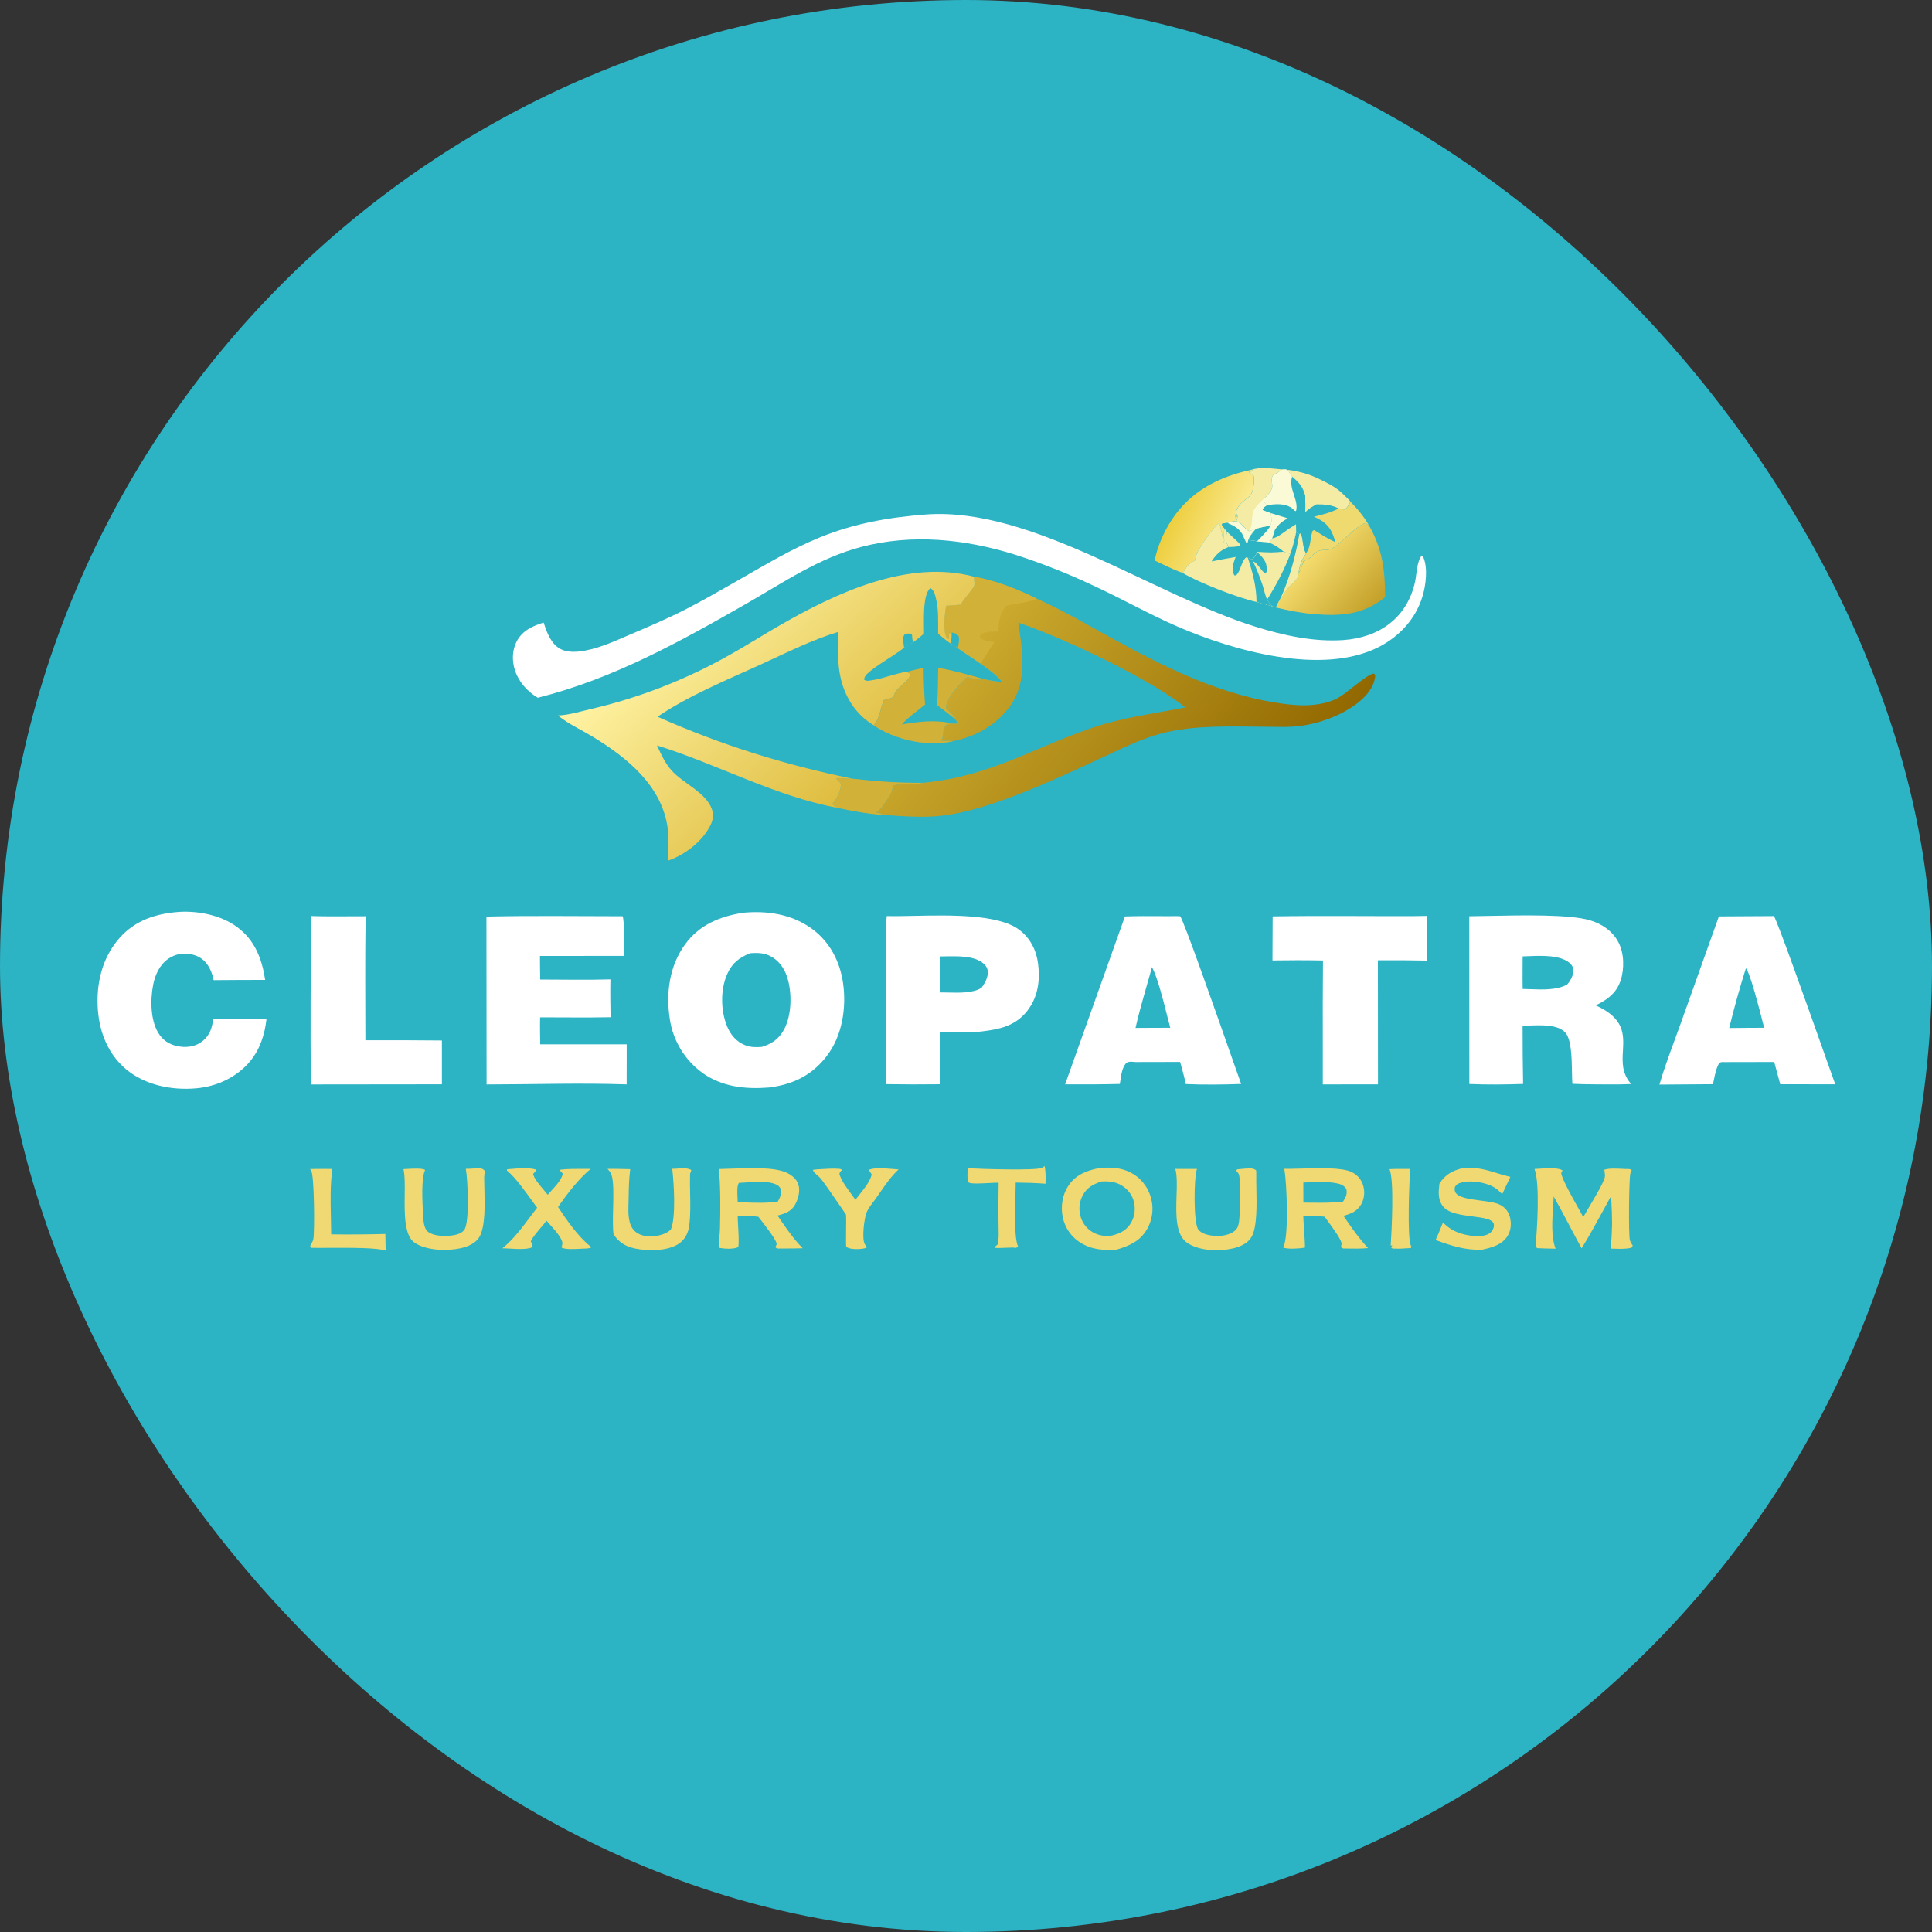 <svg width="40" height="40" viewBox="0 0 40 40" fill="none" xmlns="http://www.w3.org/2000/svg">
<rect x="0" y="0" width="40" height="40" fill="#333333" stroke="none"/>
<g clip-path="url(#clip0_4772_35675)">
<rect width="40" height="40" rx="20" fill="#2CB3C4"/>
<path d="M27.021 10.259C27.028 10.254 26.5 9.718 26.5 9.718C26.73 9.718 27.024 9.783 27.271 9.898C27.715 10.104 27.749 10.178 27.901 10.321C27.924 10.343 27.942 10.362 27.96 10.388C27.926 10.448 27.899 10.52 27.833 10.549C27.79 10.544 27.756 10.542 27.715 10.528C27.551 10.454 27.43 10.441 27.255 10.445C27.168 10.495 27.091 10.539 27.021 10.612C27.029 10.495 27.025 10.377 27.021 10.259Z" fill="#F4ECA4"/>
<path d="M23.906 11.604C23.963 11.315 24.09 11.026 24.248 10.779C24.637 10.175 25.23 9.87 25.914 9.725L25.965 9.751L25.864 9.77L25.858 9.787C25.869 9.792 25.881 9.797 25.892 9.803C25.939 9.828 25.922 9.816 25.957 9.856C25.973 9.96 25.955 10.157 25.895 10.247C25.879 10.27 25.858 10.286 25.836 10.304C25.689 10.425 25.596 10.484 25.578 10.687L25.576 10.71L25.585 10.686L25.581 10.746C25.613 10.702 25.607 10.682 25.612 10.628C25.631 10.688 25.622 10.735 25.595 10.79C25.529 10.796 25.471 10.8 25.411 10.828L25.313 10.837L25.297 10.864C25.317 10.893 25.337 10.924 25.36 10.952C25.293 11.077 25.373 11.144 25.336 11.247C25.309 11.106 25.289 10.962 25.238 10.827C25.153 10.87 24.814 11.36 24.777 11.463C24.761 11.51 24.75 11.559 24.739 11.607C24.652 11.655 24.599 11.687 24.546 11.773C24.533 11.796 24.519 11.817 24.506 11.84L24.475 11.858C24.28 11.789 24.093 11.692 23.906 11.604Z" fill="url(#paint0_linear_4772_35675)"/>
<path fill-rule="evenodd" clip-rule="evenodd" d="M21.647 24.448C21.649 24.345 21.65 24.241 21.626 24.141C21.62 24.145 21.615 24.15 21.61 24.154L21.61 24.154C21.601 24.164 21.591 24.173 21.578 24.179C21.434 24.241 20.262 24.201 20.036 24.187C20.036 24.205 20.035 24.224 20.034 24.244C20.028 24.326 20.023 24.418 20.059 24.485C20.103 24.514 20.326 24.502 20.497 24.493C20.574 24.489 20.641 24.486 20.676 24.487C20.669 24.781 20.668 25.075 20.674 25.368C20.674 25.397 20.674 25.426 20.675 25.456V25.457V25.457V25.457V25.457V25.457V25.457V25.457V25.457V25.457V25.457V25.457C20.678 25.561 20.68 25.67 20.655 25.765L20.602 25.81L20.603 25.834C20.638 25.841 20.722 25.837 20.808 25.834C20.916 25.829 21.027 25.824 21.048 25.841L21.04 25.818L21.084 25.822L21.08 25.812L21.072 25.794C20.999 25.603 21.014 25.099 21.024 24.742V24.742C21.026 24.641 21.029 24.551 21.029 24.484C21.236 24.486 21.44 24.493 21.646 24.508C21.646 24.488 21.647 24.468 21.647 24.449V24.449V24.448V24.448V24.448V24.448V24.448V24.448V24.448V24.448V24.448ZM28.767 24.207C28.868 24.2 28.971 24.201 29.073 24.202C29.116 24.202 29.157 24.203 29.199 24.202C29.175 24.456 29.133 25.622 29.209 25.784C29.212 25.791 29.216 25.797 29.219 25.803L29.219 25.803L29.219 25.803L29.224 25.812L29.208 25.839C29.183 25.841 29.158 25.842 29.133 25.844L29.133 25.844C29.052 25.849 28.969 25.854 28.888 25.851C28.881 25.851 28.875 25.851 28.869 25.851C28.838 25.851 28.819 25.851 28.794 25.823L28.808 25.831L28.825 25.785L28.793 25.787C28.812 25.503 28.869 24.416 28.767 24.207ZM6.418 24.204C6.525 24.201 6.633 24.201 6.741 24.201C6.788 24.202 6.835 24.202 6.882 24.202C6.835 24.526 6.843 24.873 6.851 25.21L6.851 25.21C6.854 25.327 6.856 25.443 6.857 25.556C7.23 25.561 7.604 25.558 7.978 25.548L7.985 25.893C7.821 25.83 7.231 25.833 6.806 25.835C6.651 25.836 6.517 25.836 6.435 25.834L6.422 25.792C6.447 25.751 6.48 25.698 6.488 25.651C6.516 25.486 6.508 24.321 6.441 24.233C6.436 24.226 6.431 24.22 6.426 24.214L6.426 24.214L6.418 24.204ZM17.786 24.743L17.786 24.743C17.892 24.611 18.024 24.448 18.047 24.314C18.024 24.282 18.007 24.255 17.99 24.22C18.105 24.171 18.31 24.188 18.474 24.202C18.523 24.206 18.567 24.21 18.605 24.212C18.459 24.344 18.337 24.52 18.221 24.688C18.186 24.739 18.151 24.789 18.117 24.837C18.106 24.852 18.094 24.867 18.082 24.883C18.031 24.95 17.977 25.02 17.945 25.095C17.892 25.216 17.84 25.641 17.903 25.755C17.911 25.769 17.92 25.782 17.928 25.796L17.928 25.796L17.929 25.796L17.929 25.796L17.929 25.796L17.929 25.796L17.929 25.796L17.929 25.796L17.929 25.796L17.929 25.796L17.929 25.796C17.935 25.806 17.942 25.816 17.948 25.826L17.94 25.83C17.925 25.837 17.916 25.842 17.894 25.846C17.793 25.866 17.604 25.875 17.521 25.814C17.514 25.799 17.515 25.652 17.517 25.498V25.498V25.498V25.498V25.498V25.498V25.498V25.498V25.498V25.498C17.519 25.353 17.52 25.202 17.515 25.145C17.474 25.085 17.433 25.025 17.391 24.965C17.265 24.781 17.139 24.597 17.006 24.417C16.985 24.389 16.956 24.363 16.927 24.338L16.927 24.338C16.885 24.301 16.844 24.264 16.827 24.222L16.899 24.212C16.938 24.21 16.978 24.207 17.018 24.205C17.126 24.198 17.236 24.191 17.342 24.198L17.359 24.199C17.39 24.2 17.412 24.201 17.434 24.226L17.425 24.234C17.393 24.259 17.389 24.263 17.379 24.308C17.416 24.438 17.522 24.581 17.616 24.709C17.65 24.755 17.682 24.799 17.71 24.84C17.732 24.811 17.758 24.778 17.786 24.743ZM12.974 24.205C12.842 24.201 12.71 24.198 12.578 24.201C12.613 24.24 12.643 24.276 12.661 24.326C12.707 24.465 12.7 24.742 12.694 25.013V25.013C12.689 25.217 12.684 25.417 12.702 25.553C12.812 25.724 12.956 25.809 13.155 25.85C13.423 25.905 13.831 25.904 14.06 25.745C14.189 25.655 14.252 25.519 14.271 25.366C14.297 25.152 14.293 24.931 14.288 24.71C14.285 24.574 14.283 24.439 14.287 24.305L14.313 24.226C14.242 24.179 14.132 24.187 14.031 24.194C13.991 24.197 13.952 24.2 13.918 24.199C13.952 24.48 13.998 25.21 13.889 25.456C13.788 25.558 13.606 25.596 13.468 25.597C13.351 25.598 13.227 25.57 13.14 25.487C13 25.353 13.007 25.117 13.012 24.925L13.012 24.925C13.013 24.901 13.014 24.877 13.014 24.855L13.015 24.814C13.018 24.612 13.021 24.408 13.048 24.207L12.974 24.205ZM10.498 24.209C10.52 24.207 10.542 24.205 10.566 24.203C10.734 24.189 10.953 24.171 11.096 24.215C11.094 24.223 11.092 24.229 11.091 24.234L11.091 24.234L11.091 24.234C11.09 24.241 11.089 24.245 11.087 24.249C11.085 24.253 11.082 24.256 11.075 24.263L11.075 24.263L11.075 24.263L11.075 24.263L11.062 24.279C11.056 24.285 11.051 24.291 11.045 24.297L11.037 24.306C11.057 24.401 11.169 24.533 11.26 24.639C11.291 24.675 11.319 24.709 11.34 24.736C11.359 24.714 11.382 24.689 11.407 24.661C11.507 24.553 11.636 24.411 11.651 24.299L11.598 24.239L11.603 24.217C11.759 24.199 11.92 24.2 12.079 24.2C12.13 24.201 12.18 24.201 12.23 24.2C11.982 24.404 11.736 24.725 11.554 24.99C11.733 25.262 11.959 25.589 12.213 25.796L12.228 25.808L12.234 25.813L12.232 25.834L12.161 25.848C12.134 25.848 12.097 25.85 12.055 25.852C11.907 25.861 11.697 25.873 11.625 25.827L11.63 25.809C11.636 25.788 11.643 25.765 11.644 25.747C11.649 25.643 11.477 25.453 11.37 25.336C11.348 25.311 11.329 25.29 11.314 25.273C11.278 25.323 11.236 25.372 11.193 25.422L11.193 25.422C11.117 25.512 11.039 25.603 10.989 25.697L10.996 25.714C11.013 25.748 11.027 25.778 11.025 25.819C10.921 25.873 10.713 25.86 10.547 25.85L10.547 25.85C10.492 25.847 10.441 25.844 10.401 25.844C10.621 25.669 10.806 25.423 10.98 25.189C11.028 25.126 11.074 25.064 11.121 25.004C11.095 24.969 11.066 24.929 11.034 24.886C10.884 24.677 10.68 24.395 10.53 24.265C10.523 24.26 10.516 24.254 10.509 24.248L10.497 24.238L10.498 24.209ZM9.787 24.194C9.739 24.198 9.691 24.201 9.644 24.199C9.685 24.41 9.725 25.31 9.613 25.462C9.547 25.552 9.411 25.575 9.307 25.585C9.173 25.597 8.962 25.588 8.853 25.496C8.774 25.429 8.765 25.261 8.76 25.159L8.759 25.152L8.757 25.117C8.745 24.885 8.718 24.394 8.801 24.224C8.751 24.183 8.546 24.195 8.423 24.202C8.394 24.204 8.37 24.205 8.353 24.206L8.354 24.212L8.358 24.228C8.383 24.355 8.381 24.54 8.379 24.738V24.738C8.374 25.136 8.369 25.588 8.588 25.732C8.835 25.893 9.26 25.905 9.541 25.842C9.68 25.811 9.84 25.746 9.919 25.62C10.052 25.408 10.038 24.924 10.028 24.581L10.028 24.581C10.026 24.502 10.024 24.43 10.024 24.371L10.037 24.24L10.033 24.237C10 24.206 9.985 24.192 9.934 24.189C9.886 24.186 9.837 24.189 9.787 24.194ZM24.334 24.201L24.783 24.202L24.779 24.212C24.777 24.219 24.775 24.226 24.773 24.232C24.721 24.412 24.707 25.311 24.808 25.453C24.86 25.526 24.965 25.56 25.049 25.575C25.205 25.604 25.412 25.593 25.545 25.497C25.618 25.445 25.639 25.387 25.652 25.301C25.674 25.153 25.695 24.428 25.648 24.31C25.642 24.295 25.626 24.276 25.612 24.259L25.612 24.259C25.606 24.251 25.6 24.244 25.595 24.238L25.613 24.211C25.633 24.209 25.654 24.207 25.674 24.205C25.739 24.198 25.805 24.191 25.87 24.191C25.924 24.19 25.968 24.196 26.008 24.234L26.01 24.323C26.008 24.401 26.01 24.5 26.012 24.609V24.609V24.609V24.61V24.61V24.61V24.61C26.019 24.956 26.028 25.407 25.911 25.61C25.834 25.743 25.675 25.812 25.531 25.846C25.246 25.912 24.833 25.901 24.585 25.735C24.334 25.568 24.347 25.148 24.359 24.761C24.366 24.558 24.372 24.364 24.339 24.221L24.336 24.208L24.334 24.201ZM30.977 24.284C30.758 24.217 30.577 24.162 30.291 24.183C30.074 24.236 29.923 24.314 29.801 24.508L29.8 24.516C29.782 24.687 29.765 24.844 29.884 24.986C29.998 25.121 30.256 25.155 30.488 25.185C30.729 25.216 30.941 25.243 30.93 25.378C30.925 25.443 30.887 25.506 30.831 25.54C30.688 25.628 30.418 25.589 30.266 25.544C30.104 25.494 29.995 25.431 29.875 25.31C29.862 25.341 29.85 25.372 29.837 25.403L29.837 25.403C29.801 25.494 29.764 25.585 29.722 25.673C30.047 25.791 30.333 25.887 30.684 25.873C30.883 25.83 31.099 25.774 31.214 25.587C31.285 25.473 31.294 25.325 31.261 25.197C31.23 25.081 31.159 24.996 31.053 24.942C30.964 24.897 30.811 24.877 30.655 24.857C30.419 24.826 30.174 24.794 30.127 24.674C30.116 24.645 30.117 24.618 30.119 24.588V24.588L30.119 24.584C30.144 24.536 30.161 24.517 30.212 24.498C30.417 24.421 30.753 24.475 30.935 24.583C30.997 24.619 31.053 24.672 31.101 24.725C31.118 24.689 31.135 24.653 31.152 24.616L31.152 24.616C31.191 24.532 31.23 24.449 31.271 24.366L31.248 24.361C31.147 24.336 31.059 24.309 30.977 24.284ZM31.77 24.203C31.794 24.202 31.828 24.2 31.867 24.197C32.027 24.187 32.28 24.171 32.35 24.235L32.323 24.287C32.333 24.401 32.556 24.798 32.693 25.041L32.693 25.041L32.693 25.041C32.73 25.108 32.762 25.164 32.78 25.198C32.808 25.148 32.852 25.074 32.901 24.989L32.901 24.989L32.901 24.989C33.03 24.772 33.198 24.489 33.225 24.376C33.233 24.341 33.227 24.298 33.221 24.26V24.26V24.26V24.26L33.219 24.242L33.215 24.219C33.313 24.186 33.452 24.193 33.569 24.199C33.596 24.201 33.623 24.202 33.647 24.203C33.657 24.203 33.667 24.203 33.678 24.203C33.717 24.202 33.756 24.201 33.783 24.229L33.782 24.231C33.769 24.253 33.759 24.271 33.754 24.297C33.725 24.433 33.715 25.552 33.744 25.673C33.752 25.707 33.772 25.741 33.792 25.77L33.797 25.777L33.801 25.782L33.805 25.788L33.776 25.832C33.674 25.86 33.553 25.856 33.44 25.853C33.407 25.852 33.375 25.851 33.344 25.851C33.365 25.695 33.37 25.539 33.375 25.382L33.376 25.326C33.376 25.176 33.369 25.027 33.362 24.878L33.362 24.878L33.357 24.761C33.297 24.869 33.237 24.978 33.178 25.087L33.178 25.087L33.178 25.087L33.178 25.087C33.038 25.343 32.899 25.598 32.746 25.844C32.656 25.683 32.57 25.519 32.483 25.355L32.483 25.355L32.483 25.355C32.38 25.159 32.277 24.964 32.167 24.771C32.165 24.837 32.16 24.909 32.155 24.984L32.155 24.984C32.136 25.275 32.113 25.614 32.207 25.852L32.148 25.851C32.039 25.849 31.93 25.847 31.821 25.841L31.806 25.813L31.789 25.825C31.825 25.473 31.887 24.51 31.77 24.203ZM33.776 25.832L33.787 25.829L33.774 25.835L33.776 25.832ZM26.589 24.2C26.674 24.202 26.788 24.198 26.917 24.195C27.297 24.183 27.796 24.168 27.992 24.27C28.11 24.33 28.194 24.432 28.227 24.56C28.26 24.687 28.246 24.825 28.179 24.939C28.093 25.083 27.97 25.13 27.815 25.172C27.973 25.406 28.131 25.633 28.325 25.84C28.177 25.854 28.028 25.851 27.879 25.849L27.819 25.848L27.816 25.848C27.814 25.848 27.811 25.848 27.809 25.847C27.759 25.832 27.762 25.82 27.77 25.786C27.771 25.777 27.774 25.767 27.776 25.756C27.787 25.686 27.595 25.422 27.487 25.276C27.46 25.238 27.438 25.208 27.426 25.191C27.305 25.176 27.183 25.175 27.061 25.173L26.983 25.172C26.983 25.208 26.99 25.317 26.998 25.436C27.01 25.613 27.023 25.812 27.015 25.831C26.897 25.849 26.676 25.868 26.565 25.829L26.57 25.819L26.578 25.8C26.682 25.572 26.643 24.505 26.593 24.224L26.591 24.209L26.589 24.2ZM26.984 24.483C27.035 24.482 27.087 24.48 27.14 24.479C27.321 24.472 27.512 24.466 27.682 24.501C27.767 24.518 27.826 24.544 27.875 24.618C27.898 24.726 27.863 24.788 27.807 24.877C27.589 24.905 27.367 24.903 27.146 24.9C27.092 24.9 27.039 24.899 26.985 24.899L26.984 24.483ZM15.138 24.196C15.043 24.2 14.956 24.203 14.883 24.204C14.921 24.609 14.915 25.028 14.906 25.434C14.905 25.485 14.9 25.538 14.895 25.591L14.895 25.591C14.887 25.673 14.879 25.755 14.885 25.832C14.984 25.857 15.193 25.866 15.284 25.82C15.302 25.74 15.291 25.537 15.281 25.369V25.368V25.368C15.277 25.291 15.273 25.221 15.273 25.174L15.316 25.174C15.444 25.174 15.572 25.174 15.7 25.192L15.722 25.22C15.817 25.34 16.097 25.696 16.079 25.762C16.076 25.775 16.063 25.799 16.055 25.815L16.052 25.822C16.084 25.851 16.106 25.85 16.14 25.849C16.149 25.849 16.159 25.848 16.17 25.848C16.217 25.848 16.264 25.848 16.31 25.848C16.413 25.847 16.517 25.847 16.619 25.843C16.431 25.654 16.28 25.433 16.129 25.213L16.129 25.213L16.098 25.167C16.253 25.126 16.382 25.084 16.464 24.936C16.529 24.817 16.572 24.653 16.528 24.521C16.492 24.412 16.398 24.335 16.298 24.285C16.042 24.16 15.523 24.181 15.138 24.196ZM15.436 24.483C15.386 24.486 15.338 24.49 15.297 24.491C15.256 24.556 15.264 24.696 15.27 24.804V24.804L15.27 24.804C15.271 24.836 15.273 24.866 15.273 24.889C15.316 24.891 15.359 24.892 15.402 24.894L15.402 24.894C15.635 24.903 15.871 24.912 16.102 24.878C16.146 24.804 16.183 24.726 16.168 24.637C16.161 24.596 16.13 24.559 16.095 24.538C15.938 24.446 15.655 24.467 15.436 24.483ZM22.763 24.183C22.986 24.164 23.206 24.172 23.409 24.277C23.434 24.29 23.458 24.304 23.481 24.319C23.505 24.334 23.527 24.351 23.549 24.368C23.571 24.386 23.592 24.404 23.611 24.424C23.631 24.444 23.65 24.465 23.668 24.486C23.686 24.508 23.702 24.53 23.718 24.554C23.733 24.577 23.748 24.601 23.761 24.626C23.774 24.651 23.785 24.676 23.796 24.702C23.806 24.728 23.816 24.754 23.823 24.781C23.828 24.795 23.831 24.809 23.835 24.823C23.838 24.837 23.842 24.851 23.844 24.865C23.847 24.879 23.85 24.893 23.852 24.907C23.854 24.922 23.855 24.936 23.857 24.95C23.858 24.965 23.859 24.979 23.86 24.993C23.86 25.008 23.86 25.022 23.86 25.036C23.86 25.051 23.86 25.065 23.859 25.079C23.858 25.094 23.857 25.108 23.855 25.123C23.853 25.137 23.851 25.151 23.849 25.165C23.847 25.18 23.844 25.194 23.841 25.208C23.838 25.222 23.834 25.236 23.831 25.25C23.827 25.264 23.823 25.277 23.818 25.291C23.814 25.305 23.809 25.318 23.804 25.332C23.799 25.345 23.793 25.358 23.787 25.372C23.782 25.385 23.775 25.398 23.769 25.41C23.762 25.423 23.756 25.436 23.748 25.448C23.605 25.698 23.381 25.794 23.119 25.871C22.851 25.889 22.606 25.876 22.37 25.728C22.358 25.721 22.347 25.713 22.335 25.705C22.323 25.697 22.312 25.688 22.301 25.68C22.29 25.671 22.279 25.662 22.268 25.653C22.258 25.644 22.247 25.634 22.237 25.625C22.227 25.615 22.217 25.605 22.207 25.595C22.198 25.584 22.188 25.574 22.179 25.563C22.17 25.552 22.161 25.541 22.153 25.53C22.144 25.519 22.136 25.508 22.128 25.496C22.12 25.484 22.113 25.472 22.105 25.46C22.098 25.448 22.091 25.436 22.084 25.424C22.077 25.411 22.071 25.399 22.065 25.386C22.059 25.373 22.053 25.36 22.048 25.347C22.043 25.334 22.038 25.321 22.033 25.308C22.028 25.295 22.024 25.281 22.02 25.268C22.016 25.254 22.012 25.241 22.009 25.227C22.006 25.213 22.003 25.2 22 25.186C21.958 24.968 21.998 24.728 22.123 24.544C22.278 24.317 22.506 24.233 22.763 24.183ZM22.805 24.461C22.927 24.454 23.06 24.464 23.173 24.517C23.311 24.584 23.417 24.697 23.465 24.843C23.514 24.995 23.501 25.17 23.421 25.309C23.333 25.465 23.198 25.536 23.03 25.578C22.907 25.599 22.798 25.59 22.681 25.54C22.664 25.533 22.648 25.525 22.631 25.516C22.615 25.506 22.599 25.497 22.584 25.486C22.569 25.475 22.554 25.464 22.54 25.452C22.526 25.439 22.513 25.427 22.5 25.413C22.487 25.399 22.475 25.385 22.464 25.371C22.453 25.356 22.442 25.341 22.432 25.325C22.423 25.309 22.414 25.293 22.406 25.276C22.398 25.259 22.39 25.242 22.384 25.225C22.329 25.075 22.338 24.9 22.412 24.758C22.501 24.585 22.629 24.521 22.805 24.461Z" fill="#F0D973"/>
<path d="M25.595 10.789C25.725 10.83 25.751 10.931 25.859 10.996L26.009 10.942C25.945 11.017 25.887 11.082 25.846 11.172C25.914 11.198 25.963 11.179 26.022 11.209C26.107 11.216 26.197 11.218 26.28 11.233C26.393 11.283 26.488 11.341 26.581 11.425C26.626 11.44 26.67 11.456 26.716 11.464C26.765 11.315 26.805 11.169 26.836 11.015L26.902 11.055L26.931 11.039C26.99 11.175 26.962 11.322 27.04 11.459C26.95 11.6 26.907 11.695 26.887 11.865C26.882 11.895 26.877 11.935 26.863 11.962C26.821 12.04 26.725 12.105 26.666 12.174C26.608 12.242 26.582 12.318 26.516 12.381C26.479 12.446 26.446 12.509 26.417 12.578L26.344 12.552L26.015 12.462C25.636 12.382 24.809 12.058 24.476 11.857L24.506 11.839C24.519 11.816 24.533 11.795 24.546 11.773C24.599 11.687 24.652 11.654 24.74 11.606C24.75 11.558 24.761 11.509 24.778 11.463C24.814 11.359 25.153 10.869 25.238 10.826C25.289 10.962 25.309 11.105 25.336 11.247C25.373 11.144 25.293 11.076 25.36 10.951C25.337 10.923 25.317 10.893 25.297 10.863L25.313 10.836L25.411 10.827C25.471 10.8 25.53 10.796 25.595 10.789Z" fill="#F4ECA4"/>
<path d="M25.595 10.789C25.725 10.83 25.751 10.931 25.859 10.996L26.009 10.942C25.945 11.017 25.887 11.082 25.846 11.172C25.914 11.198 25.963 11.179 26.022 11.209C26.106 11.216 26.197 11.218 26.28 11.233C26.393 11.283 26.488 11.341 26.581 11.425C26.391 11.445 26.221 11.439 26.031 11.429C26 11.494 25.969 11.537 25.919 11.588C25.885 11.559 25.877 11.557 25.835 11.549L25.798 11.54C25.701 11.625 25.695 11.787 25.614 11.887C25.588 11.919 25.603 11.909 25.558 11.914C25.554 11.906 25.549 11.899 25.545 11.891C25.515 11.821 25.513 11.73 25.538 11.659C25.554 11.615 25.568 11.571 25.583 11.527C25.577 11.53 25.572 11.533 25.566 11.534C25.406 11.563 25.244 11.59 25.084 11.623C25.178 11.48 25.273 11.385 25.436 11.325C25.422 11.296 25.407 11.267 25.395 11.237C25.361 11.152 25.378 11.097 25.412 11.016L25.36 10.951C25.337 10.923 25.317 10.893 25.297 10.863L25.313 10.836L25.411 10.827C25.471 10.8 25.53 10.796 25.595 10.789Z" fill="#2CB3C4"/>
<path d="M25.595 10.789C25.725 10.83 25.751 10.931 25.859 10.996L26.009 10.942C25.945 11.017 25.887 11.082 25.846 11.172L25.829 11.24L25.805 11.244L25.752 11.126C25.713 11.198 25.682 11.193 25.651 11.24L25.683 11.284C25.627 11.327 25.507 11.32 25.436 11.325C25.422 11.296 25.408 11.267 25.395 11.237C25.361 11.152 25.378 11.097 25.412 11.016L25.36 10.951C25.337 10.923 25.317 10.893 25.297 10.863L25.313 10.836L25.411 10.827C25.471 10.8 25.53 10.796 25.595 10.789Z" fill="#2CB3C4"/>
<path d="M25.412 11.017L25.651 11.241L25.683 11.285C25.627 11.328 25.507 11.321 25.436 11.326C25.422 11.297 25.408 11.268 25.395 11.238C25.361 11.153 25.378 11.098 25.412 11.017Z" fill="#F4ECA4"/>
<path d="M25.595 10.789C25.725 10.83 25.751 10.931 25.859 10.996L26.009 10.942C25.945 11.017 25.887 11.082 25.846 11.172L25.829 11.24L25.805 11.244L25.751 11.126C25.747 11.116 25.744 11.107 25.74 11.097C25.677 10.952 25.55 10.883 25.411 10.827C25.471 10.8 25.529 10.796 25.595 10.789Z" fill="#FAFAD7"/>
<path d="M26.902 11.056L26.931 11.039C26.99 11.175 26.962 11.323 27.04 11.459C26.95 11.6 26.907 11.696 26.887 11.866C26.882 11.896 26.877 11.936 26.863 11.962C26.821 12.041 26.725 12.106 26.666 12.175C26.608 12.243 26.582 12.319 26.516 12.382C26.479 12.446 26.446 12.51 26.417 12.578L26.344 12.553L26.015 12.463C26.013 12.14 25.936 11.853 25.835 11.549C25.878 11.558 25.885 11.56 25.919 11.589C25.969 11.537 26 11.495 26.031 11.43C26.222 11.44 26.391 11.446 26.581 11.425C26.626 11.44 26.67 11.457 26.716 11.465C26.765 11.315 26.805 11.17 26.836 11.016L26.902 11.056Z" fill="#F4ECA4"/>
<path d="M25.919 11.589C25.969 11.538 26 11.495 26.031 11.431C26.135 11.533 26.226 11.618 26.226 11.775C26.226 11.825 26.232 11.837 26.197 11.876C26.1 11.806 26.046 11.667 25.942 11.619C26.018 11.783 26.084 11.945 26.141 12.117C26.171 12.209 26.192 12.328 26.235 12.413C26.264 12.474 26.289 12.492 26.333 12.538C26.337 12.542 26.34 12.548 26.344 12.553L26.015 12.464C26.013 12.14 25.936 11.854 25.835 11.55C25.878 11.559 25.885 11.56 25.919 11.589Z" fill="#2CB3C4"/>
<path d="M26.902 11.056L26.931 11.039C26.99 11.175 26.962 11.323 27.04 11.459C26.95 11.6 26.907 11.696 26.887 11.866C26.882 11.896 26.877 11.936 26.863 11.962C26.821 12.041 26.725 12.106 26.666 12.175C26.608 12.243 26.582 12.319 26.516 12.382C26.479 12.446 26.446 12.51 26.417 12.578L26.344 12.553C26.34 12.547 26.337 12.542 26.333 12.537C26.289 12.491 26.264 12.473 26.235 12.413C26.424 12.11 26.589 11.799 26.716 11.465C26.765 11.315 26.805 11.17 26.836 11.016L26.902 11.056Z" fill="#2CB3C4"/>
<path d="M26.902 11.055L26.931 11.039C26.99 11.175 26.962 11.323 27.04 11.459C26.95 11.6 26.907 11.696 26.887 11.866C26.882 11.896 26.877 11.936 26.863 11.962C26.821 12.041 26.725 12.106 26.666 12.175C26.608 12.243 26.582 12.319 26.516 12.382C26.707 11.947 26.82 11.523 26.902 11.055Z" fill="#F4ECA4"/>
<path d="M26.989 11.614C27.168 11.563 27.172 11.457 27.296 11.408C27.422 11.357 27.482 11.425 27.627 11.328C27.784 11.223 28.125 10.847 28.281 10.827C28.304 10.856 28.293 10.846 28.323 10.867C28.331 10.872 28.338 10.877 28.345 10.882C28.625 11.369 28.674 11.808 28.679 12.359C28.237 12.731 27.757 12.76 27.199 12.714C26.933 12.691 26.675 12.639 26.416 12.578C26.446 12.51 26.479 12.446 26.515 12.382C26.582 12.319 26.608 12.243 26.666 12.175C26.725 12.106 26.821 12.041 26.863 11.963C26.877 11.936 26.882 11.896 26.887 11.866C26.936 11.788 26.96 11.7 26.989 11.614Z" fill="url(#paint1_linear_4772_35675)"/>
<path d="M25.914 9.724C26.102 9.663 26.346 9.701 26.538 9.718C26.603 9.715 26.621 9.705 26.676 9.742C26.699 9.791 26.713 9.832 26.754 9.869C26.89 9.986 26.976 10.076 27.021 10.258C27.025 10.376 27.029 10.493 27.021 10.611C27.091 10.537 27.168 10.493 27.255 10.444C27.43 10.44 27.551 10.453 27.715 10.527C27.756 10.54 27.79 10.543 27.833 10.547C27.899 10.518 27.926 10.447 27.96 10.387C28.107 10.534 28.243 10.699 28.345 10.881C28.338 10.876 28.331 10.871 28.323 10.867C28.293 10.846 28.304 10.855 28.281 10.826C28.125 10.846 27.784 11.222 27.627 11.327C27.481 11.425 27.422 11.357 27.296 11.407C27.172 11.456 27.168 11.562 26.989 11.613C26.96 11.7 26.936 11.787 26.887 11.865C26.907 11.695 26.95 11.599 27.04 11.458C26.962 11.322 26.99 11.175 26.93 11.039L26.902 11.055L26.836 11.015C26.805 11.169 26.765 11.315 26.716 11.464C26.669 11.456 26.625 11.439 26.581 11.425C26.488 11.341 26.393 11.283 26.28 11.233C26.197 11.218 26.106 11.216 26.022 11.209C25.963 11.179 25.914 11.198 25.846 11.172C25.887 11.082 25.945 11.017 26.009 10.942L25.859 10.996C25.751 10.931 25.725 10.83 25.595 10.789C25.622 10.734 25.631 10.688 25.612 10.628C25.607 10.681 25.613 10.701 25.581 10.745L25.585 10.685L25.576 10.71L25.578 10.686C25.596 10.483 25.689 10.424 25.836 10.303C25.858 10.285 25.879 10.27 25.895 10.246C25.955 10.156 25.973 9.96 25.957 9.855C25.922 9.815 25.939 9.827 25.892 9.803C25.881 9.797 25.869 9.792 25.858 9.786L25.864 9.769L25.965 9.751L25.914 9.724Z" fill="#2CB3C4"/>
<path d="M26.832 10.854L26.836 11.015C26.805 11.169 26.765 11.315 26.716 11.464C26.669 11.456 26.626 11.44 26.581 11.425C26.488 11.341 26.393 11.284 26.28 11.233L26.34 11.146C26.434 11.14 26.592 11.013 26.669 10.957L26.832 10.854Z" fill="#F4ECA4"/>
<path d="M26.305 10.622L26.66 10.73C26.541 10.799 26.469 10.854 26.395 10.97L26.34 11.148L26.28 11.234C26.197 11.219 26.106 11.218 26.022 11.21C25.963 11.181 25.914 11.2 25.846 11.174C25.887 11.084 25.945 11.018 26.009 10.944C26.104 10.918 26.198 10.898 26.296 10.883C26.346 10.791 26.323 10.72 26.305 10.622Z" fill="#FAFAD7"/>
<path d="M26.296 10.883L26.297 10.897C26.222 11.014 26.118 11.111 26.022 11.21C25.963 11.18 25.914 11.2 25.846 11.174C25.887 11.084 25.945 11.018 26.009 10.943C26.104 10.917 26.198 10.898 26.296 10.883Z" fill="#2CB3C4"/>
<path d="M26.538 9.719C26.603 9.715 26.62 9.706 26.676 9.743C26.699 9.791 26.713 9.832 26.754 9.869C26.664 10.102 26.9 10.361 26.832 10.583L26.803 10.572C26.793 10.562 26.784 10.552 26.774 10.543C26.623 10.409 26.412 10.434 26.229 10.459C26.224 10.456 26.218 10.453 26.214 10.449C26.168 10.402 26.174 10.381 26.172 10.319C26.48 10.046 26.251 10.008 26.361 9.831C26.413 9.806 26.464 9.782 26.509 9.744C26.518 9.736 26.528 9.727 26.538 9.719Z" fill="#FAFAD7"/>
<path d="M27.715 10.527C27.756 10.541 27.79 10.543 27.833 10.548C27.899 10.519 27.926 10.448 27.96 10.388C28.107 10.535 28.243 10.7 28.345 10.882C28.338 10.877 28.331 10.872 28.324 10.867C28.293 10.847 28.304 10.856 28.281 10.827C28.125 10.847 27.784 11.223 27.627 11.328C27.482 11.425 27.422 11.357 27.296 11.408C27.172 11.457 27.168 11.563 26.989 11.614C26.96 11.701 26.936 11.788 26.887 11.866C26.907 11.696 26.95 11.6 27.04 11.459C27.147 11.3 27.119 11.16 27.175 10.991L27.208 10.975C27.357 11.064 27.485 11.154 27.647 11.223C27.633 11.175 27.618 11.127 27.601 11.081C27.521 10.873 27.399 10.784 27.204 10.698C27.376 10.654 27.558 10.612 27.715 10.527Z" fill="#EEDA6F"/>
<path d="M25.914 9.724C26.102 9.663 26.346 9.701 26.538 9.718C26.528 9.727 26.518 9.735 26.509 9.744C26.464 9.782 26.413 9.806 26.361 9.831C26.251 10.008 26.48 10.046 26.172 10.318C26.174 10.381 26.168 10.402 26.214 10.448C26.219 10.453 26.224 10.455 26.229 10.459C26.184 10.493 26.15 10.502 26.14 10.56C26.194 10.585 26.248 10.603 26.305 10.621C26.323 10.718 26.346 10.789 26.296 10.882C26.198 10.897 26.104 10.916 26.009 10.942L25.859 10.996C25.751 10.931 25.725 10.83 25.595 10.789C25.622 10.734 25.631 10.688 25.612 10.628C25.607 10.681 25.613 10.701 25.581 10.745L25.585 10.685L25.576 10.71L25.578 10.686C25.596 10.483 25.689 10.424 25.836 10.303C25.858 10.285 25.879 10.27 25.895 10.246C25.955 10.156 25.973 9.96 25.957 9.855C25.922 9.815 25.939 9.827 25.892 9.803C25.881 9.797 25.869 9.792 25.858 9.786L25.864 9.769L25.965 9.751L25.914 9.724Z" fill="#F4ECA4"/>
<path d="M25.859 10.997C25.963 10.848 25.882 10.673 25.978 10.53C26.029 10.454 26.108 10.385 26.172 10.319C26.174 10.382 26.168 10.403 26.215 10.449C26.219 10.454 26.225 10.456 26.23 10.46C26.185 10.494 26.15 10.503 26.14 10.561C26.194 10.585 26.248 10.604 26.305 10.621C26.323 10.719 26.346 10.79 26.296 10.883C26.198 10.898 26.104 10.917 26.009 10.943L25.859 10.997Z" fill="#FAFAD7"/>
<path d="M6.436 18.966C6.814 18.977 7.194 18.969 7.572 18.97C7.554 19.825 7.565 20.682 7.565 21.537C8.093 21.535 8.621 21.537 9.149 21.542L9.149 22.449L6.439 22.452C6.419 21.291 6.438 20.127 6.436 18.966Z" fill="white"/>
<path d="M29.291 18.967L29.544 18.963L29.549 19.888C29.209 19.881 28.868 19.879 28.528 19.882L28.53 22.45L27.387 22.451L27.387 21.644C27.385 21.058 27.386 20.472 27.391 19.886C27.042 19.879 26.694 19.879 26.345 19.885L26.349 18.973C27.329 18.956 28.311 18.971 29.291 18.967Z" fill="white"/>
<path d="M3.718 18.879C4.12 18.857 4.579 18.951 4.907 19.192C5.277 19.464 5.423 19.85 5.49 20.288C5.134 20.288 4.778 20.289 4.423 20.293C4.403 20.191 4.373 20.1 4.319 20.01C4.237 19.872 4.119 19.791 3.961 19.758C3.797 19.724 3.629 19.751 3.49 19.846C3.305 19.973 3.211 20.18 3.17 20.393C3.109 20.708 3.112 21.159 3.305 21.427C3.41 21.573 3.55 21.643 3.727 21.668C3.891 21.691 4.06 21.662 4.192 21.556C4.343 21.434 4.391 21.286 4.413 21.102L5.149 21.097L5.517 21.102C5.481 21.418 5.383 21.726 5.177 21.973C4.902 22.304 4.49 22.494 4.066 22.532C3.556 22.578 3 22.468 2.602 22.131C2.241 21.824 2.064 21.384 2.027 20.919C1.985 20.378 2.108 19.839 2.471 19.424C2.798 19.051 3.237 18.912 3.718 18.879Z" fill="white"/>
<path fill-rule="evenodd" clip-rule="evenodd" d="M36.725 18.966L36.685 18.967L35.588 18.973L34.793 21.201C34.752 21.317 34.709 21.433 34.666 21.549C34.556 21.849 34.445 22.15 34.357 22.455L35.465 22.447C35.472 22.418 35.478 22.388 35.484 22.357C35.508 22.236 35.533 22.111 35.596 22.007C35.635 21.986 35.656 21.986 35.7 21.989L36.733 21.987L36.858 22.448L37.997 22.449C37.965 22.361 37.888 22.145 37.787 21.859C37.432 20.857 36.778 19.01 36.725 18.966ZM36.505 21.201C36.429 20.902 36.236 20.145 36.147 20.047C36.018 20.453 35.903 20.87 35.801 21.284L36.231 21.28L36.526 21.279C36.52 21.259 36.514 21.233 36.505 21.201Z" fill="white"/>
<path fill-rule="evenodd" clip-rule="evenodd" d="M24.433 18.97C24.377 18.967 24.323 18.966 24.267 18.968C24.193 18.968 24.119 18.968 24.045 18.968C23.793 18.966 23.541 18.965 23.291 18.974L22.052 22.45C22.43 22.453 22.808 22.451 23.185 22.442C23.19 22.415 23.194 22.388 23.198 22.361C23.216 22.234 23.234 22.106 23.318 22.006C23.366 21.976 23.42 21.98 23.474 21.985C23.485 21.986 23.496 21.987 23.507 21.988L24.433 21.986C24.444 22.027 24.455 22.068 24.467 22.108C24.497 22.22 24.528 22.332 24.55 22.444C24.931 22.461 25.316 22.456 25.697 22.442C25.674 22.378 25.615 22.21 25.534 21.981C25.2 21.029 24.494 19.017 24.433 18.97ZM24.165 21.031C24.079 20.69 23.962 20.228 23.85 20.023C23.812 20.165 23.771 20.307 23.73 20.449C23.651 20.726 23.572 21.003 23.51 21.282L23.878 21.28L24.229 21.279C24.211 21.211 24.189 21.126 24.165 21.031Z" fill="white"/>
<path d="M12.888 18.97C12.935 19.022 12.912 19.675 12.912 19.791L11.179 19.792C11.179 19.955 11.182 20.118 11.184 20.28C11.668 20.282 12.154 20.29 12.638 20.277C12.632 20.538 12.637 20.799 12.641 21.061C12.155 21.07 11.668 21.063 11.182 21.063C11.177 21.249 11.183 21.435 11.184 21.621L12.975 21.621L12.975 22.023L12.974 22.451C12.012 22.418 11.037 22.451 10.074 22.452L10.071 18.977C11.009 18.955 11.95 18.97 12.888 18.97Z" fill="white"/>
<path fill-rule="evenodd" clip-rule="evenodd" d="M18.912 18.962C18.704 18.966 18.514 18.97 18.359 18.966C18.33 19.248 18.337 19.546 18.345 19.838C18.348 19.963 18.351 20.088 18.351 20.209L18.35 22.446C18.724 22.452 19.098 22.453 19.471 22.448C19.466 22.087 19.464 21.726 19.465 21.365C19.541 21.365 19.618 21.367 19.695 21.369C19.907 21.374 20.124 21.379 20.328 21.354C20.687 21.312 21.014 21.242 21.256 20.944C21.487 20.659 21.537 20.312 21.493 19.957C21.457 19.673 21.33 19.419 21.096 19.246C20.661 18.925 19.667 18.946 18.912 18.962ZM19.592 19.8C19.548 19.801 19.506 19.802 19.466 19.802C19.463 20.05 19.463 20.298 19.466 20.547C19.512 20.546 19.564 20.548 19.619 20.549C19.855 20.555 20.149 20.563 20.32 20.452C20.393 20.354 20.466 20.225 20.449 20.096C20.439 20.022 20.39 19.966 20.331 19.924C20.14 19.791 19.839 19.796 19.592 19.8Z" fill="white"/>
<path fill-rule="evenodd" clip-rule="evenodd" d="M30.82 18.963C30.668 18.966 30.532 18.969 30.42 18.97L30.421 22.443C30.79 22.459 31.164 22.454 31.534 22.442C31.527 22.04 31.523 21.638 31.524 21.236C31.565 21.236 31.611 21.234 31.66 21.232C31.91 21.223 32.241 21.21 32.399 21.368C32.534 21.502 32.541 21.894 32.546 22.191C32.548 22.288 32.549 22.375 32.555 22.439C32.713 22.446 32.871 22.45 33.029 22.45C33.096 22.45 33.163 22.451 33.23 22.451C33.411 22.452 33.593 22.453 33.772 22.443C33.575 22.223 33.588 21.986 33.601 21.752C33.619 21.416 33.637 21.086 33.038 20.815C33.272 20.701 33.464 20.565 33.551 20.306C33.633 20.063 33.628 19.737 33.508 19.509C33.387 19.277 33.163 19.125 32.916 19.053C32.491 18.928 31.502 18.949 30.82 18.963ZM31.638 19.797C31.598 19.798 31.56 19.8 31.525 19.801C31.525 19.866 31.525 19.931 31.524 19.996C31.523 20.156 31.523 20.316 31.525 20.475C31.578 20.476 31.633 20.478 31.69 20.48C31.945 20.489 32.231 20.5 32.445 20.384C32.508 20.315 32.578 20.193 32.575 20.096C32.573 20.029 32.547 19.979 32.496 19.936C32.299 19.77 31.916 19.785 31.638 19.797Z" fill="white"/>
<path fill-rule="evenodd" clip-rule="evenodd" d="M16.808 19.228C16.396 18.927 15.887 18.851 15.39 18.897C14.91 18.97 14.48 19.146 14.186 19.549C13.858 19.997 13.782 20.567 13.869 21.106C13.873 21.133 13.878 21.161 13.883 21.188C13.889 21.215 13.895 21.242 13.902 21.269C13.909 21.295 13.916 21.322 13.924 21.348C13.933 21.375 13.941 21.401 13.951 21.427C13.96 21.453 13.97 21.479 13.981 21.504C13.992 21.53 14.003 21.555 14.015 21.58C14.027 21.605 14.04 21.629 14.053 21.654C14.066 21.678 14.08 21.702 14.094 21.726C14.108 21.749 14.123 21.773 14.139 21.795C14.154 21.818 14.17 21.841 14.187 21.863C14.204 21.885 14.221 21.907 14.239 21.928C14.256 21.949 14.274 21.97 14.293 21.99C14.312 22.011 14.331 22.03 14.351 22.05C14.37 22.069 14.391 22.088 14.411 22.107C14.432 22.125 14.453 22.143 14.475 22.16C14.496 22.177 14.518 22.194 14.54 22.211C14.953 22.506 15.436 22.554 15.928 22.515C16.418 22.45 16.81 22.265 17.116 21.865C17.438 21.447 17.528 20.863 17.454 20.35C17.39 19.904 17.177 19.496 16.808 19.228ZM15.926 19.784C15.8 19.726 15.67 19.726 15.534 19.735C15.307 19.822 15.156 19.941 15.055 20.169C14.913 20.489 14.92 20.929 15.054 21.25C15.126 21.424 15.248 21.569 15.426 21.639C15.541 21.685 15.649 21.683 15.771 21.675C15.98 21.61 16.122 21.515 16.23 21.319C16.394 21.022 16.4 20.555 16.299 20.235C16.238 20.04 16.114 19.871 15.926 19.784Z" fill="white"/>
<path d="M19.191 10.65C21.371 10.503 23.884 12.318 25.992 12.975C26.572 13.156 27.2 13.293 27.81 13.252C28.558 13.2 29.136 12.792 29.299 12.038C29.328 11.902 29.337 11.617 29.43 11.511L29.464 11.527C29.569 11.754 29.521 12.125 29.448 12.359C29.306 12.817 28.973 13.176 28.551 13.393C27.375 13.996 25.528 13.473 24.37 12.968C23.783 12.712 23.22 12.393 22.639 12.125C22.108 11.874 21.564 11.659 21.005 11.48C19.971 11.16 18.888 11.046 17.828 11.324C16.957 11.553 16.229 12.053 15.459 12.495C14.079 13.285 12.688 14.057 11.135 14.446C10.921 14.32 10.74 14.119 10.662 13.88C10.598 13.685 10.601 13.464 10.697 13.28C10.818 13.051 11.023 12.964 11.255 12.889C11.309 13.058 11.382 13.258 11.518 13.378C11.648 13.492 11.816 13.505 11.982 13.489C12.347 13.451 12.697 13.286 13.031 13.144C13.426 12.975 13.823 12.807 14.206 12.61C14.85 12.277 15.468 11.898 16.102 11.548C16.383 11.394 16.676 11.248 16.972 11.127C17.691 10.833 18.42 10.707 19.191 10.65Z" fill="white"/>
<path d="M20.173 11.94C20.62 12.023 21.058 12.193 21.465 12.395C22 12.633 22.508 12.932 23.021 13.214C24.07 13.791 25.18 14.344 26.373 14.541C26.793 14.611 27.211 14.651 27.617 14.492C27.855 14.399 28.287 13.952 28.449 13.945C28.482 13.991 28.474 13.995 28.465 14.049C28.417 14.303 28.194 14.506 27.986 14.642C27.681 14.843 27.302 14.976 26.941 15.027C26.689 15.062 26.425 15.047 26.171 15.046C25.5 15.042 24.815 15.011 24.156 15.158C23.665 15.268 23.199 15.51 22.744 15.719C21.819 16.144 20.471 16.787 19.465 16.892C19.079 16.932 18.674 16.898 18.287 16.871C18.251 16.849 18.222 16.834 18.181 16.824C18.169 16.821 18.157 16.819 18.145 16.816C18.262 16.74 18.329 16.605 18.409 16.494C18.456 16.429 18.469 16.372 18.484 16.294L18.49 16.264C18.692 16.207 18.902 16.259 19.105 16.211C19.111 16.21 19.118 16.208 19.124 16.206C20.545 16.062 21.38 15.479 22.666 15.051C23.286 14.845 23.903 14.774 24.54 14.646C23.823 14.061 21.996 13.195 21.084 12.892C21.164 13.455 21.275 14.08 20.937 14.583C20.66 14.994 20.205 15.254 19.724 15.345C19.642 15.343 19.56 15.339 19.477 15.333C19.543 15.294 19.513 15.119 19.556 15.051C19.601 14.981 19.635 14.989 19.709 14.978L19.802 14.981L19.821 14.962L19.781 14.894C19.755 14.836 19.73 14.798 19.681 14.756C19.642 14.722 19.614 14.694 19.585 14.651C19.604 14.431 19.864 14.161 20.022 14.017C20.138 14.046 20.25 14.089 20.369 14.059C20.496 14.087 20.617 14.11 20.747 14.119C20.618 13.964 20.466 13.857 20.302 13.742L19.829 13.422C19.779 13.387 19.729 13.354 19.677 13.321C19.706 13.252 19.698 13.165 19.701 13.092C19.679 13.103 19.665 13.118 19.648 13.134C19.651 13.171 19.65 13.19 19.643 13.227L19.609 13.218C19.514 13.071 19.557 12.718 19.59 12.542L19.888 12.52C19.953 12.403 20.137 12.203 20.168 12.131C20.177 12.109 20.176 12.07 20.174 12.046C20.172 12.033 20.166 11.989 20.167 11.982C20.167 11.968 20.171 11.954 20.173 11.94Z" fill="url(#paint2_linear_4772_35675)"/>
<path d="M20.173 11.94C20.62 12.023 21.058 12.193 21.465 12.395C21.268 12.485 21.033 12.485 20.825 12.545C20.696 12.72 20.672 12.861 20.674 13.076C20.564 13.079 20.377 13.063 20.298 13.153C20.293 13.158 20.29 13.164 20.286 13.17C20.308 13.219 20.333 13.238 20.384 13.257C20.418 13.269 20.457 13.272 20.493 13.278C20.524 13.284 20.554 13.29 20.585 13.296C20.489 13.444 20.392 13.591 20.301 13.742L19.829 13.422C19.779 13.387 19.728 13.354 19.677 13.321C19.706 13.252 19.698 13.165 19.701 13.092C19.679 13.103 19.665 13.118 19.647 13.134C19.65 13.171 19.65 13.19 19.643 13.227L19.609 13.218C19.514 13.071 19.557 12.718 19.59 12.542L19.887 12.52C19.952 12.403 20.137 12.203 20.168 12.131C20.177 12.109 20.176 12.07 20.173 12.046C20.172 12.033 20.166 11.989 20.166 11.982C20.167 11.968 20.171 11.954 20.173 11.94Z" fill="#D1B137"/>
<path d="M19.701 13.093C19.777 13.114 19.798 13.111 19.848 13.175C19.867 13.259 19.844 13.34 19.829 13.424C19.779 13.388 19.729 13.355 19.677 13.322C19.706 13.254 19.698 13.167 19.701 13.093Z" fill="#2CB3C4"/>
<path d="M17.325 16.723C17.288 16.696 17.262 16.677 17.234 16.64C17.334 16.548 17.4 16.366 17.418 16.231C17.383 16.192 17.347 16.155 17.309 16.118C17.375 16.093 17.535 16.131 17.617 16.123C17.624 16.122 17.631 16.122 17.639 16.121C18.174 16.179 18.585 16.21 19.124 16.207C19.118 16.209 19.111 16.21 19.105 16.212C18.902 16.26 18.692 16.207 18.489 16.264L18.484 16.295C18.469 16.372 18.456 16.429 18.409 16.494C18.329 16.606 18.262 16.741 18.145 16.817C18.157 16.82 18.169 16.822 18.181 16.825C18.222 16.834 18.251 16.85 18.287 16.872C17.966 16.852 17.638 16.79 17.325 16.723Z" fill="#D1B137"/>
<path d="M11.552 14.813C11.78 14.805 12.03 14.726 12.254 14.675C12.501 14.617 12.746 14.551 12.988 14.475C13.23 14.4 13.47 14.316 13.706 14.224C13.942 14.132 14.175 14.032 14.405 13.923C14.634 13.815 14.859 13.698 15.08 13.574C15.439 13.375 15.784 13.154 16.139 12.95C17.305 12.279 18.799 11.571 20.173 11.941C20.171 11.954 20.167 11.968 20.166 11.982C20.166 11.989 20.172 12.033 20.174 12.047C20.176 12.07 20.177 12.11 20.168 12.131C20.137 12.203 19.952 12.404 19.887 12.52L19.59 12.542C19.557 12.718 19.514 13.071 19.609 13.218L19.643 13.227C19.65 13.19 19.651 13.171 19.648 13.135C19.665 13.118 19.679 13.103 19.701 13.092C19.698 13.166 19.706 13.252 19.677 13.321C19.729 13.354 19.779 13.387 19.829 13.423L20.302 13.742C20.465 13.857 20.617 13.964 20.747 14.119C20.617 14.11 20.496 14.087 20.369 14.059C20.249 14.089 20.138 14.047 20.022 14.017C19.864 14.162 19.604 14.431 19.585 14.652C19.614 14.694 19.642 14.722 19.681 14.756C19.73 14.798 19.755 14.836 19.781 14.894L19.821 14.962L19.802 14.981L19.709 14.978C19.635 14.99 19.601 14.981 19.556 15.051C19.513 15.119 19.543 15.294 19.477 15.333C19.559 15.339 19.642 15.343 19.724 15.345C19.709 15.349 19.694 15.353 19.679 15.356C19.155 15.455 18.527 15.312 18.088 15.016C17.734 14.801 17.512 14.466 17.412 14.068C17.332 13.75 17.351 13.409 17.353 13.084C16.81 13.247 16.277 13.517 15.76 13.753C15.056 14.074 14.253 14.404 13.614 14.839C14.934 15.425 16.229 15.83 17.639 16.12C17.631 16.121 17.624 16.122 17.617 16.123C17.535 16.13 17.375 16.093 17.309 16.118C17.347 16.155 17.383 16.191 17.418 16.231C17.4 16.366 17.334 16.548 17.234 16.64C17.262 16.676 17.288 16.696 17.325 16.723C16.033 16.478 14.852 15.822 13.602 15.433C13.688 15.62 13.775 15.812 13.916 15.964C14.156 16.224 14.616 16.41 14.738 16.751C14.778 16.862 14.764 16.973 14.713 17.078C14.548 17.418 14.178 17.702 13.827 17.82C13.838 17.605 13.852 17.38 13.826 17.166C13.717 16.275 12.981 15.682 12.26 15.246C12.033 15.109 11.781 14.994 11.573 14.83C11.566 14.825 11.559 14.819 11.552 14.813Z" fill="url(#paint3_linear_4772_35675)"/>
<path d="M18.718 13.412C18.711 13.336 18.68 13.209 18.721 13.143C18.757 13.121 18.778 13.115 18.82 13.117C18.871 13.118 18.851 13.109 18.883 13.144C18.885 13.19 18.886 13.226 18.898 13.27C18.901 13.28 18.904 13.29 18.908 13.3C18.84 13.332 18.78 13.37 18.718 13.412Z" fill="#2CB3C4"/>
<path d="M19.131 13.116C19.133 12.91 19.095 12.331 19.25 12.19C19.255 12.186 19.261 12.183 19.267 12.179C19.339 12.222 19.36 12.316 19.379 12.395C19.436 12.626 19.421 12.884 19.423 13.12C19.506 13.191 19.587 13.259 19.677 13.32C19.729 13.353 19.779 13.387 19.829 13.422L20.302 13.742C20.465 13.857 20.617 13.963 20.747 14.119C20.617 14.109 20.496 14.087 20.369 14.059C20.249 14.089 20.138 14.046 20.022 14.016C19.864 14.161 19.604 14.43 19.585 14.651C19.614 14.694 19.642 14.721 19.681 14.755C19.73 14.798 19.755 14.835 19.781 14.893L19.821 14.961L19.802 14.981L19.709 14.978C19.635 14.989 19.601 14.981 19.556 15.051C19.513 15.119 19.543 15.293 19.477 15.333C19.56 15.338 19.642 15.343 19.724 15.345C19.709 15.349 19.694 15.352 19.679 15.355C19.155 15.454 18.527 15.312 18.088 15.015C18.211 14.89 18.229 14.663 18.3 14.495C18.369 14.478 18.432 14.465 18.495 14.429C18.525 14.344 18.552 14.293 18.62 14.232C18.676 14.182 18.741 14.131 18.79 14.074C18.83 14.028 18.841 14.006 18.837 13.945L18.775 13.908C18.525 13.944 18.282 14.053 18.03 14.087C17.974 14.095 17.937 14.105 17.889 14.07C17.898 14.019 17.914 13.989 17.952 13.952C18.143 13.772 18.492 13.588 18.718 13.411C18.78 13.368 18.84 13.331 18.907 13.298C18.983 13.238 19.061 13.18 19.131 13.116Z" fill="#2CB3C4"/>
<path d="M19.424 13.827C19.741 13.879 20.059 13.975 20.369 14.059C20.25 14.089 20.138 14.046 20.022 14.017C19.864 14.161 19.604 14.431 19.585 14.651C19.614 14.694 19.642 14.722 19.681 14.756C19.73 14.798 19.755 14.835 19.782 14.894C19.657 14.793 19.529 14.696 19.402 14.597C19.419 14.341 19.42 14.084 19.424 13.827Z" fill="#D1B137"/>
<path d="M18.775 13.909C18.89 13.88 19.005 13.85 19.122 13.826C19.123 14.081 19.134 14.334 19.152 14.588C18.989 14.719 18.81 14.845 18.671 14.999C19.017 14.94 19.362 14.896 19.709 14.978C19.635 14.989 19.601 14.981 19.557 15.051C19.513 15.119 19.543 15.294 19.477 15.333C19.56 15.339 19.642 15.343 19.725 15.345C19.71 15.349 19.695 15.353 19.679 15.356C19.156 15.455 18.527 15.312 18.088 15.016C18.211 14.891 18.23 14.663 18.3 14.495C18.369 14.479 18.433 14.465 18.495 14.43C18.525 14.344 18.552 14.293 18.62 14.232C18.676 14.182 18.741 14.132 18.79 14.075C18.83 14.028 18.841 14.006 18.837 13.946L18.775 13.909Z" fill="#D1B137"/>
</g>
<defs>
<linearGradient id="paint0_linear_4772_35675" x1="24.403" y1="10.457" x2="25.495" y2="10.973" gradientUnits="userSpaceOnUse">
<stop stop-color="#EECF40"/>
<stop offset="1" stop-color="#F9E88C"/>
</linearGradient>
<linearGradient id="paint1_linear_4772_35675" x1="28.385" y1="12.573" x2="27.127" y2="11.445" gradientUnits="userSpaceOnUse">
<stop stop-color="#C5A22B"/>
<stop offset="1" stop-color="#F5DD6F"/>
</linearGradient>
<linearGradient id="paint2_linear_4772_35675" x1="25.828" y1="17.409" x2="20.325" y2="13.053" gradientUnits="userSpaceOnUse">
<stop stop-color="#926900"/>
<stop offset="1" stop-color="#CBAA2E"/>
</linearGradient>
<linearGradient id="paint3_linear_4772_35675" x1="17.995" y1="15.891" x2="14.471" y2="12.158" gradientUnits="userSpaceOnUse">
<stop stop-color="#DFBD40"/>
<stop offset="1" stop-color="#FFF3A4"/>
</linearGradient>
<clipPath id="clip0_4772_35675">
<rect width="40" height="40" rx="20" fill="white"/>
</clipPath>
</defs>
</svg>
